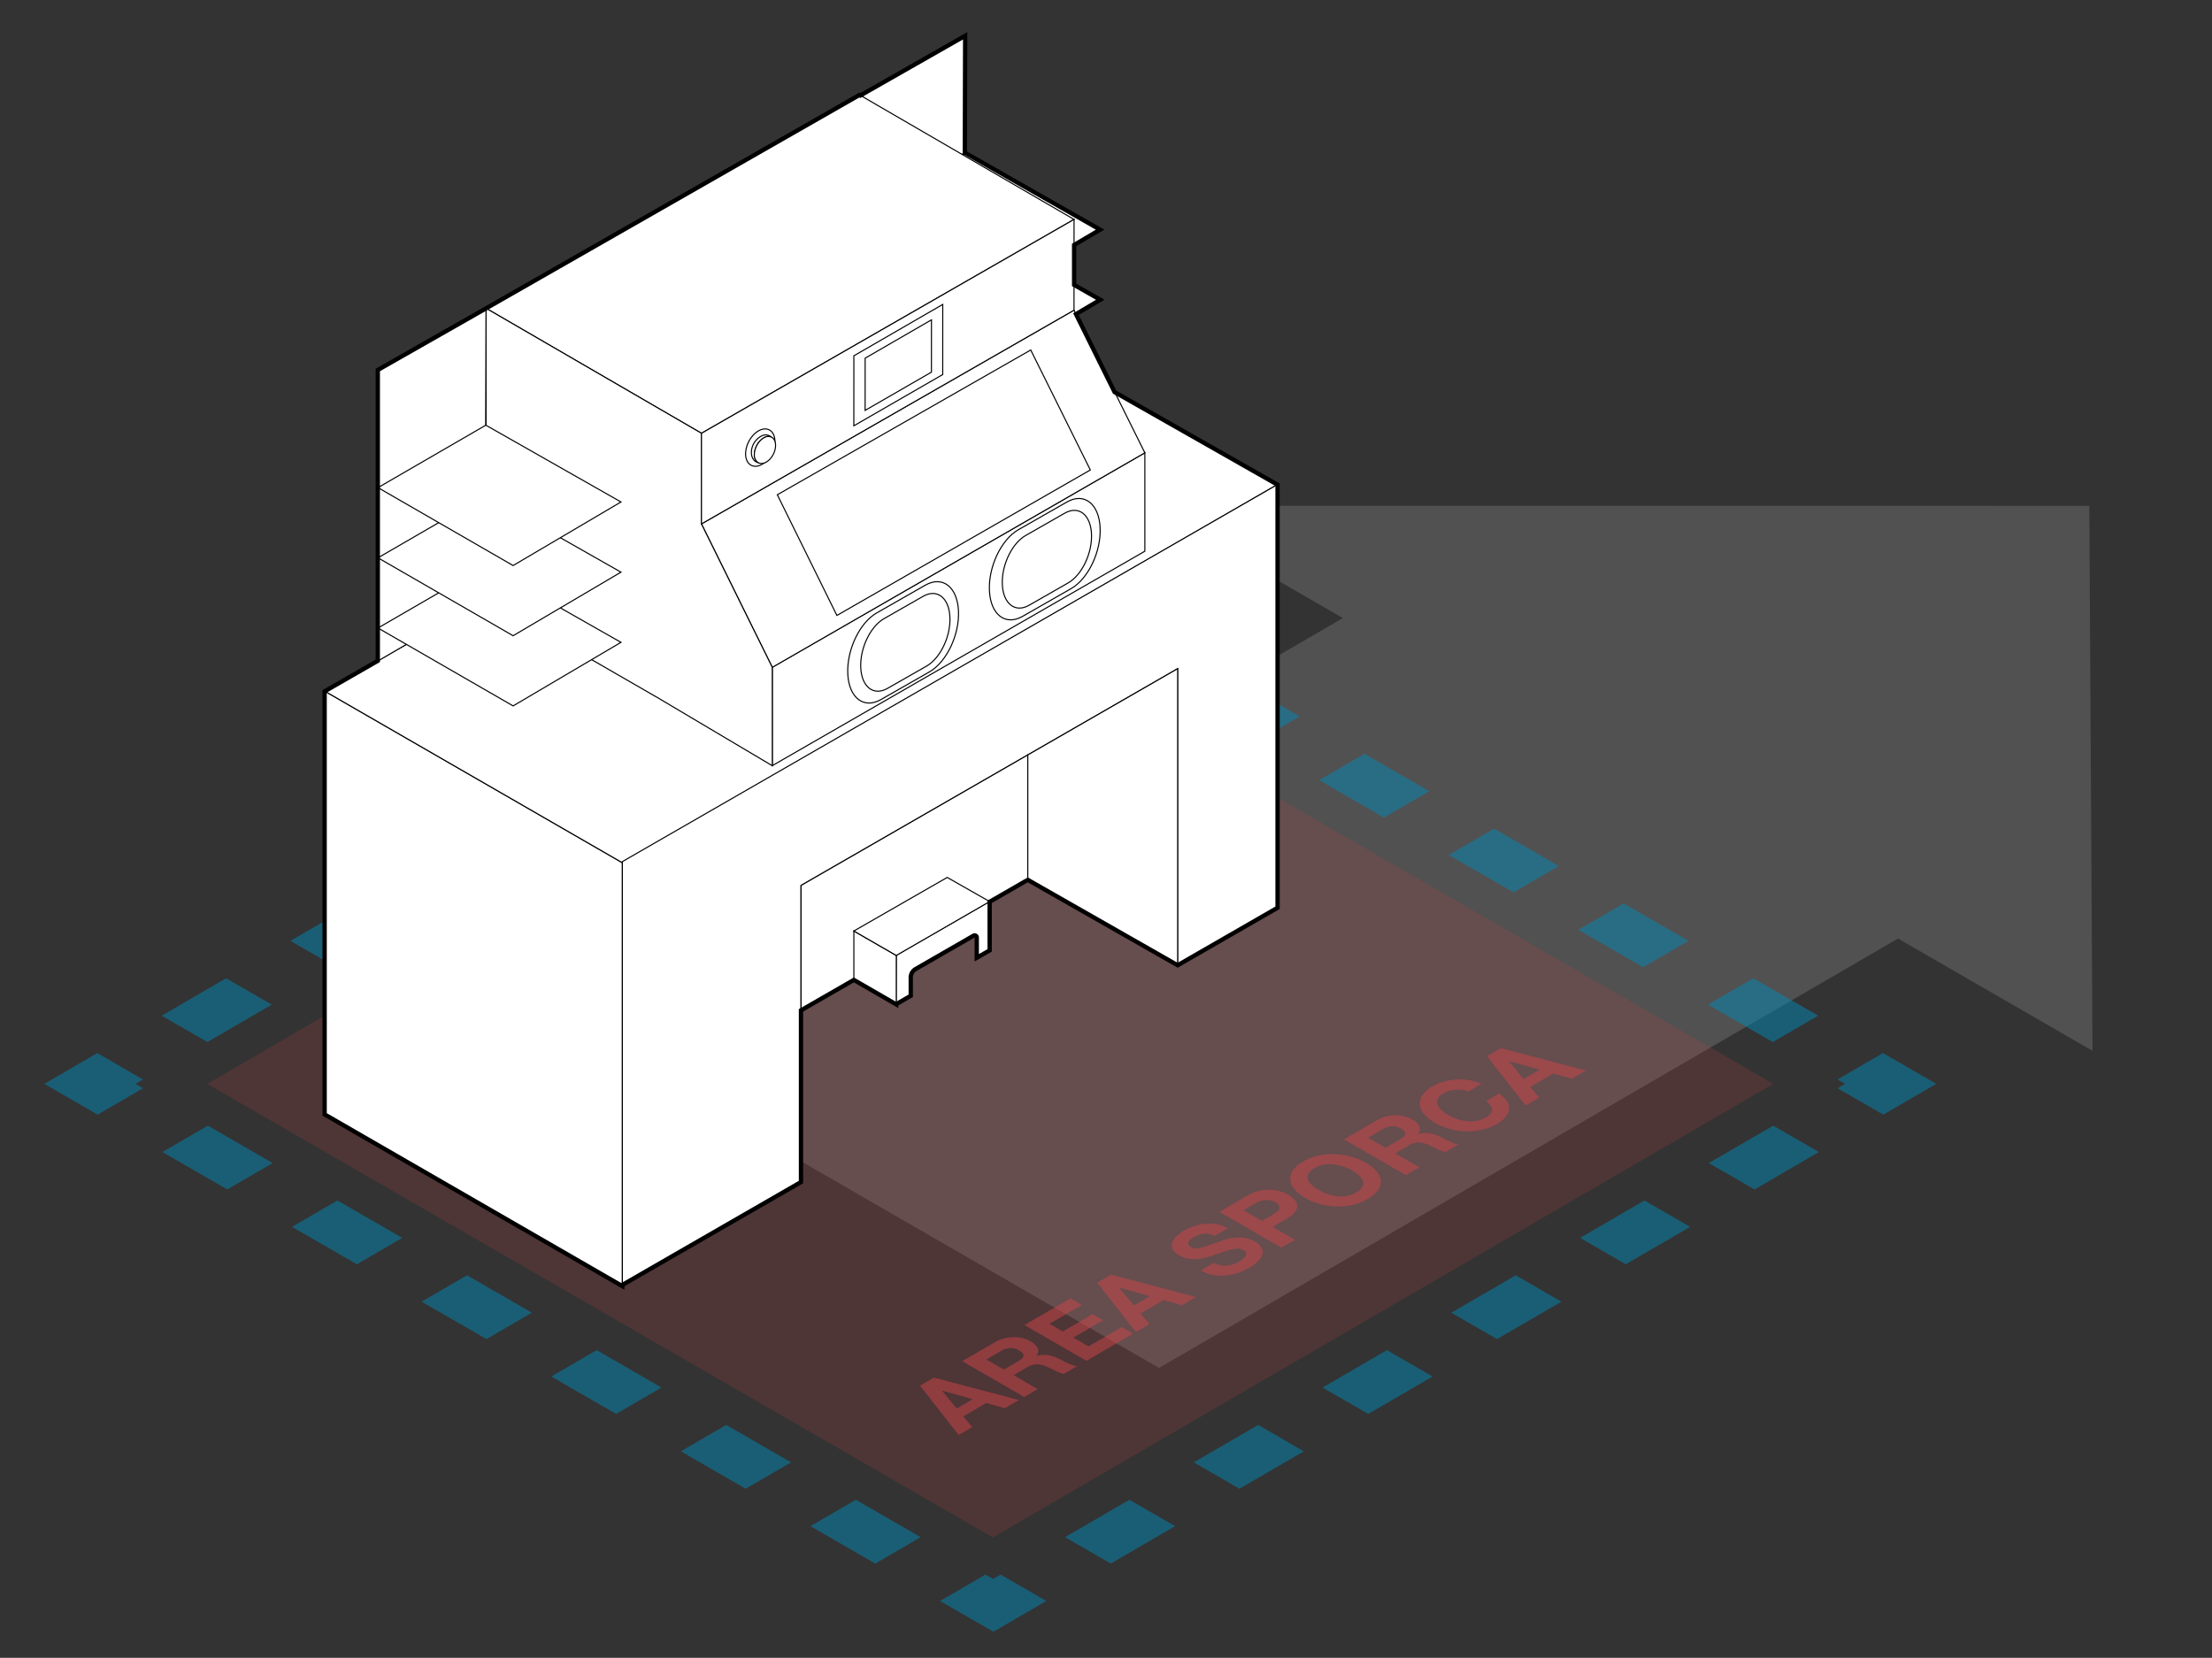<svg xmlns="http://www.w3.org/2000/svg" viewBox="0 0 1030.51 772.38"><rect x="0" y="0" width="1030.51" height="772.38" fill="#333333" stroke="none"/><defs><style>.cls-1{isolation:isolate;}.cls-2,.cls-7{opacity:0.2;}.cls-2{mix-blend-mode:overlay;}.cls-3{fill:#cacaca;}.cls-4{opacity:0.5;}.cls-5{fill:#0089b8;}.cls-6{fill:#d5474c;}.cls-8{fill:#b83d41;}.cls-9{fill:#fff;stroke-width:0.5px;}.cls-10,.cls-9{stroke:#000;stroke-miterlimit:10;}.cls-10{fill:none;stroke-width:2px;}</style></defs><title>sterile-after</title><g class="cls-1"><g id="Livello_1" data-name="Livello 1"><g class="cls-2"><polygon class="cls-3" points="973.35 235.69 974.84 489.58 884.23 437.27 539.97 637.33 281.36 488.02 625.62 287.96 534.99 235.63 973.35 235.69"/></g><g class="cls-4"><polygon class="cls-5" points="487.45 745.9 462.78 760.24 437.95 745.9 459.1 733.61 462.65 735.66 466.17 733.62 487.45 745.9"/><polygon class="cls-5" points="398.72 698.75 428.92 716.18 407.77 728.47 377.57 711.04 398.72 698.75"/><polygon class="cls-5" points="317.19 676.18 338.34 663.89 368.54 681.32 347.39 693.61 317.19 676.18"/><polygon class="cls-5" points="256.82 641.32 277.96 629.03 308.16 646.46 287.01 658.75 256.82 641.32"/><polygon class="cls-5" points="196.44 606.46 217.58 594.17 247.78 611.6 226.63 623.89 196.44 606.46"/><polygon class="cls-5" points="136.06 571.6 157.2 559.31 187.4 576.74 166.25 589.03 136.06 571.6"/><polygon class="cls-5" points="75.68 536.74 96.82 524.45 127.02 541.88 105.87 554.17 75.68 536.74"/><polygon class="cls-5" points="66.61 502.93 63.09 504.97 66.64 507.02 45.49 519.31 20.66 504.98 45.33 490.64 66.61 502.93"/><polygon class="cls-5" points="405.25 281.48 426.53 293.76 396.54 311.19 375.26 298.9 405.25 281.48"/><polygon class="cls-5" points="315.27 333.76 345.26 316.34 366.55 328.62 336.55 346.05 315.27 333.76"/><polygon class="cls-5" points="255.29 368.63 285.28 351.2 306.56 363.48 276.57 380.91 255.29 368.63"/><polygon class="cls-5" points="195.3 403.49 225.29 386.06 246.57 398.34 216.58 415.77 195.3 403.49"/><polygon class="cls-5" points="135.31 438.35 165.3 420.92 186.58 433.2 156.59 450.63 135.31 438.35"/><polygon class="cls-5" points="75.33 473.21 105.32 455.78 126.6 468.06 96.61 485.49 75.33 473.21"/><polygon class="cls-5" points="484.74 264.05 463.6 276.33 460.05 274.28 456.52 276.33 435.24 264.05 459.91 249.71 484.74 264.05"/><polygon class="cls-5" points="816.83 455.78 847.02 473.21 825.88 485.49 795.68 468.06 816.83 455.78"/><polygon class="cls-5" points="735.3 433.2 756.45 420.92 786.64 438.35 765.5 450.63 735.3 433.2"/><polygon class="cls-5" points="674.92 398.34 696.07 386.06 726.26 403.49 705.12 415.77 674.92 398.34"/><polygon class="cls-5" points="614.54 363.48 635.69 351.19 665.88 368.63 644.74 380.91 614.54 363.48"/><polygon class="cls-5" points="554.17 328.62 575.31 316.33 605.5 333.77 584.36 346.05 554.17 328.62"/><polygon class="cls-5" points="493.79 293.76 514.93 281.48 545.12 298.91 523.98 311.19 493.79 293.76"/><polygon class="cls-5" points="902.04 504.97 877.37 519.31 856.09 507.02 859.61 504.97 856.06 502.92 877.21 490.64 902.04 504.97"/><polygon class="cls-5" points="826.1 524.45 847.38 536.74 817.38 554.17 796.1 541.88 826.1 524.45"/><polygon class="cls-5" points="736.12 576.74 766.11 559.31 787.39 571.6 757.4 589.02 736.12 576.74"/><polygon class="cls-5" points="676.13 611.6 706.12 594.17 727.4 606.46 697.41 623.89 676.13 611.6"/><polygon class="cls-5" points="616.14 646.46 646.13 629.03 667.41 641.32 637.42 658.75 616.14 646.46"/><polygon class="cls-5" points="556.16 681.32 586.15 663.89 607.43 676.18 577.44 693.61 556.16 681.32"/><polygon class="cls-5" points="496.17 716.18 526.16 698.75 547.44 711.04 517.45 728.47 496.17 716.18"/></g><g class="cls-4"><path class="cls-6" d="M468.1,656.12l-8.6-2.45-10.72,6.23,4.18,5-6.35,3.69-18-23,6.47-3.76,39.6,10.44Zm-22.41.1,7.43-4.32-14.2-4-.09,0,6.86,8.29"/><path class="cls-6" d="M482.94,635.65a8.94,8.94,0,0,0-4.47,1.38l-6.3,3.66,11.28,6.51-6.31,3.67L448.27,634.2l15.47-9a15.41,15.41,0,0,1,4.1-1.66,18.61,18.61,0,0,1,4.37-.54,17.53,17.53,0,0,1,4.21.47,13.79,13.79,0,0,1,3.68,1.45,7.84,7.84,0,0,1,3.34,3.16,3.45,3.45,0,0,1-.64,3.66,14.23,14.23,0,0,1,3-.5,13.29,13.29,0,0,1,2.82.18,15.41,15.41,0,0,1,2.7.75c.88.34,1.71.7,2.49,1.09l1.69.88c.65.35,1.34.69,2.05,1s1.43.62,2.16.88a8.93,8.93,0,0,0,2.14.46l-6.31,3.67a20.08,20.08,0,0,1-3.92-1.52c-1.34-.68-2.68-1.31-4-1.89A11.84,11.84,0,0,0,482.94,635.65Zm-15.3,2.43,6.91-4c1.44-.84,2.2-1.66,2.28-2.45s-.61-1.61-2.07-2.45a7.55,7.55,0,0,0-4.14-1.13,9.08,9.08,0,0,0-4.2,1.34l-6.91,4,8.13,4.7"/><polygon class="cls-6" points="527.92 621.36 506.14 634.01 477.27 617.35 498.73 604.88 504.06 607.96 488.92 616.76 495.1 620.34 509.01 612.25 513.94 615.1 500.04 623.18 507.11 627.27 522.58 618.28 527.92 621.36"/><path class="cls-6" d="M550.65,608.15l-8.6-2.45-10.72,6.23,4.18,5-6.35,3.69-18-23,6.47-3.76,39.6,10.44Zm-22.4.09,7.43-4.32-14.21-4-.08,0,6.86,8.29"/><g class="cls-1"><path class="cls-6" d="M592.9,571.61l10.34,6-6.31,3.67-28.87-16.67L581,557.06a19.92,19.92,0,0,1,10.52-2.78,18.19,18.19,0,0,1,4.69.69,18.6,18.6,0,0,1,4,1.68,11.5,11.5,0,0,1,2.87,2.28,4.2,4.2,0,0,1,.25,5.71,11.87,11.87,0,0,1-3.79,3.12ZM588,568.76l4.9-2.85a15.8,15.8,0,0,0,1.93-1.3,3.73,3.73,0,0,0,1.14-1.39,1.7,1.7,0,0,0-.09-1.47,4.32,4.32,0,0,0-1.76-1.55,8.14,8.14,0,0,0-2.69-1,8.35,8.35,0,0,0-2.54,0,9.56,9.56,0,0,0-2.39.67,18.13,18.13,0,0,0-2.25,1.12l-4.9,2.85,8.65,5"/><path class="cls-6" d="M584.63,578.48a8.58,8.58,0,0,1,2.92,2.56,4,4,0,0,1,.65,3,6.65,6.65,0,0,1-1.81,3.29,18.91,18.91,0,0,1-4.47,3.39,28.6,28.6,0,0,1-5.19,2.34,24.83,24.83,0,0,1-5.77,1.22,21.69,21.69,0,0,1-5.91-.27,16.64,16.64,0,0,1-5.39-2l-.19-.11,6.11-3.55a9.43,9.43,0,0,0,3,1.13,11,11,0,0,0,3,.13,12.34,12.34,0,0,0,3-.64,15.59,15.59,0,0,0,2.71-1.22,14.53,14.53,0,0,0,1.67-1.14,5.12,5.12,0,0,0,1.26-1.36,2,2,0,0,0,.29-1.46,2.21,2.21,0,0,0-1.23-1.37,5.08,5.08,0,0,0-2.64-.66,13.74,13.74,0,0,0-3.17.43c-1.12.28-2.32.65-3.57,1.1s-2.56.89-3.91,1.33-2.71.88-4.12,1.25a25,25,0,0,1-4.25.71,17.11,17.11,0,0,1-4.28-.21,12.49,12.49,0,0,1-4.11-1.52,6.74,6.74,0,0,1-2.92-2.78,4.2,4.2,0,0,1-.26-3,7,7,0,0,1,1.84-2.94,15.55,15.55,0,0,1,3.33-2.54,27.89,27.89,0,0,1,4.82-2.22,22.44,22.44,0,0,1,5.31-1.19,19.9,19.9,0,0,1,5.45.18,15.54,15.54,0,0,1,5.2,1.92l-6.1,3.54a9.35,9.35,0,0,0-2.68-.91,8.49,8.49,0,0,0-2.56-.06,10.19,10.19,0,0,0-2.43.61,17.55,17.55,0,0,0-2.36,1.13,8.35,8.35,0,0,0-1.36,1,2.66,2.66,0,0,0-.82,1.13,1.66,1.66,0,0,0,0,1.18,2.4,2.4,0,0,0,1.14,1.12,4.68,4.68,0,0,0,1.69.61,7.25,7.25,0,0,0,2.24-.18,32.42,32.42,0,0,0,3.5-1l5.49-1.88q1-.37,2.82-1a23.28,23.28,0,0,1,4.18-.87,21.35,21.35,0,0,1,4.92,0A12.88,12.88,0,0,1,584.63,578.48Z"/></g><path class="cls-6" d="M642,554.46a14.36,14.36,0,0,1-4.79,4.13,25.52,25.52,0,0,1-7.08,2.77,29.74,29.74,0,0,1-7.62.75A32.49,32.49,0,0,1,615,561a29.08,29.08,0,0,1-6.85-2.84,18.72,18.72,0,0,1-5-4,8.36,8.36,0,0,1-2.06-4.4,6.67,6.67,0,0,1,1.2-4.45,14,14,0,0,1,4.76-4.11,24.85,24.85,0,0,1,7.12-2.79,30.25,30.25,0,0,1,7.65-.69,32,32,0,0,1,7.6,1.18,29.7,29.7,0,0,1,7,2.9,17.71,17.71,0,0,1,4.92,4,8,8,0,0,1,2,4.35A6.66,6.66,0,0,1,642,554.46Zm-14.54,2.69a13.2,13.2,0,0,0,4.45-1.62,6.7,6.7,0,0,0,2.78-2.58,3.41,3.41,0,0,0,.21-2.68,6.52,6.52,0,0,0-1.75-2.57,16.35,16.35,0,0,0-3.11-2.28,24.51,24.51,0,0,0-4.11-1.88,20.53,20.53,0,0,0-4.51-1,16.78,16.78,0,0,0-4.64.11,13,13,0,0,0-4.44,1.63,6.67,6.67,0,0,0-2.79,2.58,3.36,3.36,0,0,0-.19,2.68,6.68,6.68,0,0,0,1.83,2.62,18.37,18.37,0,0,0,3.26,2.36,23.14,23.14,0,0,0,4,1.8,20.47,20.47,0,0,0,4.44,1,16.59,16.59,0,0,0,4.61-.13"/><path class="cls-6" d="M732.24,502.62l-8.6-2.45-10.73,6.23,4.18,5-6.34,3.69-18-23,6.47-3.76,39.6,10.44Zm-22.41.09,7.43-4.31-14.21-4-.07.05,6.85,8.28"/><path class="cls-6" d="M698.35,509.44A13.14,13.14,0,0,1,702,513a6.1,6.1,0,0,1,1.07,3.69,6.3,6.3,0,0,1-1.51,3.59,14.4,14.4,0,0,1-4,3.3,25.33,25.33,0,0,1-7.08,2.77,29.79,29.79,0,0,1-7.62.75,32.49,32.49,0,0,1-7.52-1.13,29.08,29.08,0,0,1-6.85-2.84,18.9,18.9,0,0,1-5-4,8.43,8.43,0,0,1-2.06-4.41,6.57,6.57,0,0,1,1.2-4.44,14.07,14.07,0,0,1,4.76-4.12,23.61,23.61,0,0,1,5.16-2.21,27.24,27.24,0,0,1,5.79-1,26.36,26.36,0,0,1,6,.28,22.31,22.31,0,0,1,5.81,1.77l-6.11,3.55a10.56,10.56,0,0,0-2.72-.73,15,15,0,0,0-3-.1,14.71,14.71,0,0,0-3,.48,11.35,11.35,0,0,0-2.61,1.08,6.67,6.67,0,0,0-2.79,2.58,3.36,3.36,0,0,0-.19,2.68,6.61,6.61,0,0,0,1.83,2.62,18.37,18.37,0,0,0,3.26,2.36,23.14,23.14,0,0,0,4,1.8,19.9,19.9,0,0,0,4.44,1,16.59,16.59,0,0,0,4.61-.13,13.2,13.2,0,0,0,4.45-1.62c1.92-1.12,2.84-2.34,2.74-3.66s-1-2.6-2.7-3.86Z"/><path class="cls-6" d="M660.79,532.3a8.92,8.92,0,0,0-4.47,1.37L650,537.34l11.28,6.51-6.3,3.67-28.88-16.67,15.47-9a15.55,15.55,0,0,1,4.1-1.66,18.17,18.17,0,0,1,4.38-.54,17.59,17.59,0,0,1,4.21.47,14.06,14.06,0,0,1,3.68,1.45,7.84,7.84,0,0,1,3.34,3.16,3.46,3.46,0,0,1-.65,3.66,15.07,15.07,0,0,1,3-.51,14.08,14.08,0,0,1,2.83.19,15,15,0,0,1,2.7.75c.88.33,1.7.7,2.49,1.08l1.69.89c.65.34,1.33.68,2,1a21,21,0,0,0,2.15.87,9,9,0,0,0,2.14.47l-6.3,3.66a19.4,19.4,0,0,1-3.92-1.51c-1.35-.69-2.68-1.32-4-1.89A11.8,11.8,0,0,0,660.79,532.3Zm-15.31,2.43,6.92-4c1.44-.84,2.2-1.66,2.28-2.45s-.61-1.61-2.07-2.46a7.63,7.63,0,0,0-4.14-1.13,9.2,9.2,0,0,0-4.2,1.34l-6.92,4,8.13,4.7"/></g><g class="cls-7"><polygon class="cls-8" points="826.19 504.97 462.54 716.3 96.5 504.98 460.16 293.64 826.19 504.97"/></g><polygon class="cls-9" points="449.29 151.81 399.35 180.91 399.35 45.24 449.68 16.6 449.29 151.81"/><polygon class="cls-9" points="512.54 172.25 462.3 201.87 399.35 165.57 449.59 136.47 512.54 172.25"/><polygon class="cls-9" points="512.54 139.55 462.3 169.17 399.35 132.87 449.59 103.77 512.54 139.55"/><polygon class="cls-9" points="512.54 106.85 462.3 136.47 399.35 100.17 449.59 71.07 512.54 106.85"/><polygon class="cls-9" points="151.27 519.09 289.95 599.05 289.95 401.96 151.27 322 151.27 519.09"/><polygon class="cls-9" points="595.17 225.73 289.95 401.96 151.27 322 456.48 146.89 595.17 225.73"/><polygon class="cls-9" points="500.37 102.23 400.37 44.17 226.42 143.62 326.8 201.87 500.37 102.23"/><polygon class="cls-9" points="289.95 401.42 595.17 225.73 595.17 422.82 548.64 449.6 548.64 311.54 373.19 412.54 373.19 550.58 289.95 598.51 289.95 401.42"/><polygon class="cls-9" points="373.19 470.61 478.82 409.81 478.82 351.73 373.19 412.54 373.19 470.61"/><polygon class="cls-9" points="548.64 449.6 478.82 409.81 478.82 351.73 548.64 311.54 548.64 449.6"/><path class="cls-9" d="M417.55,445.07,461,420v22.65l-6,3.43v-9.46a1,1,0,0,0-1.46-.85l-27,15.55a4.6,4.6,0,0,0-2.3,4v8.49l-6.77,3.9Z"/><polygon class="cls-9" points="397.79 456.41 417.55 467.8 417.55 445.15 397.79 433.76 397.79 456.41"/><polygon class="cls-9" points="461.04 420.04 417.55 445.15 397.79 433.76 441.28 408.8 461.04 420.04"/><polygon class="cls-9" points="533.35 256.81 359.78 356.72 359.78 310.87 533.35 210.96 533.35 256.81"/><polygon class="cls-9" points="500.35 144.51 533.35 210.96 359.78 310.92 326.79 244.09 500.35 144.51"/><path class="cls-9" d="M433.05,313l-22.63,12.92c-8,4.57-14.91-.77-15.46-11.91h0c-.54-11.15,5.49-23.88,13.48-28.45l22.63-12.92c8-4.57,14.91.77,15.46,11.92h0C447.07,295.69,441,308.43,433.05,313Z"/><path class="cls-9" d="M499,274.24,476.4,287.16c-8,4.57-14.91-.77-15.45-11.92h0c-.55-11.14,5.49-23.87,13.48-28.44l22.63-12.92c8-4.57,14.91.77,15.45,11.91h0C513.06,256.94,507,269.67,499,274.24Z"/><path class="cls-9" d="M431.68,310.32l-18.23,10.41c-6.43,3.67-12-.62-12.45-9.6h0c-.44-9,4.43-19.23,10.86-22.91l18.23-10.41c6.43-3.67,12,.63,12.44,9.6h0C443,296.39,438.11,306.64,431.68,310.32Z"/><path class="cls-9" d="M497.64,271.57,479.41,282c-6.43,3.67-12-.62-12.45-9.6h0c-.44-9,4.43-19.23,10.86-22.91l18.23-10.41c6.43-3.67,12,.62,12.44,9.6h0C508.93,257.64,504.07,267.89,497.64,271.57Z"/><polygon class="cls-9" points="326.8 201.87 326.78 244.09 359.78 310.92 359.8 356.76 305.3 324.42 305.28 324.43 226.42 278.96 226.42 143.62 326.8 201.87"/><polygon class="cls-9" points="326.8 201.87 500.37 102.23 500.35 144.51 326.79 244.09 326.8 201.87"/><polygon class="cls-9" points="397.79 165.77 439.2 141.84 439.19 174.5 397.78 198.38 397.79 165.77"/><polygon class="cls-9" points="403.05 166.87 433.94 149.02 433.93 173.38 403.04 191.2 403.05 166.87"/><ellipse class="cls-9" cx="354.17" cy="208.52" rx="9.26" ry="6.06" transform="translate(8.18 430.35) rotate(-63.15)"/><path class="cls-9" d="M355.05,203a3.94,3.94,0,0,1,4.27.63,3.56,3.56,0,0,0-3,.13c-2.72,1.22-4.89,4.85-4.83,8.1a4.11,4.11,0,0,0,1.79,3.69c-1.78-.36-3.08-2-3.22-4.32A8.73,8.73,0,0,1,355.05,203Z"/><path class="cls-9" d="M356.31,203.76a3.56,3.56,0,0,1,3-.13c1.21.54,2,1.89,2,3.81.05,3.25-2.11,6.88-4.84,8.1a3.53,3.53,0,0,1-3.25,0,4.11,4.11,0,0,1-1.79-3.69C351.42,208.61,353.59,205,356.31,203.76Z"/><polygon class="cls-9" points="480.19 163.06 507.95 218.96 389.89 286.74 362.13 230.51 480.19 163.06"/><polygon class="cls-9" points="226.03 278.83 176.09 307.94 176.09 172.26 226.42 143.62 226.03 278.83"/><polygon class="cls-9" points="289.29 299.27 239.04 328.89 176.09 292.59 226.33 263.49 289.29 299.27"/><polygon class="cls-9" points="289.29 266.57 239.04 296.19 176.09 259.89 226.33 230.79 289.29 266.57"/><polygon class="cls-9" points="289.29 233.87 239.04 263.49 176.09 227.19 226.33 198.09 289.29 233.87"/><path class="cls-10" d="M151.24,322.1V519.2l138.68,80v-.54l83.23-47.93v-80l24.64-14.18,19.72,11.37v-.07l6.78-3.9v-8.49a4.59,4.59,0,0,1,2.3-4l27-15.55a1,1,0,0,1,1.46.85v9.46l6-3.43V420.15l17.77-10.23,69.82,39.79h0l46.53-26.78V225.83h0l-75.91-43.15-18-36.34,11.33-6.68-12.19-6.93V114.14L512.51,107,449.56,71.18l-.07,0,.15-54.51L400.76,44.52l-.42-.24-174,99.45h0l-50.33,28.64v135.5Z"/></g></g></svg>